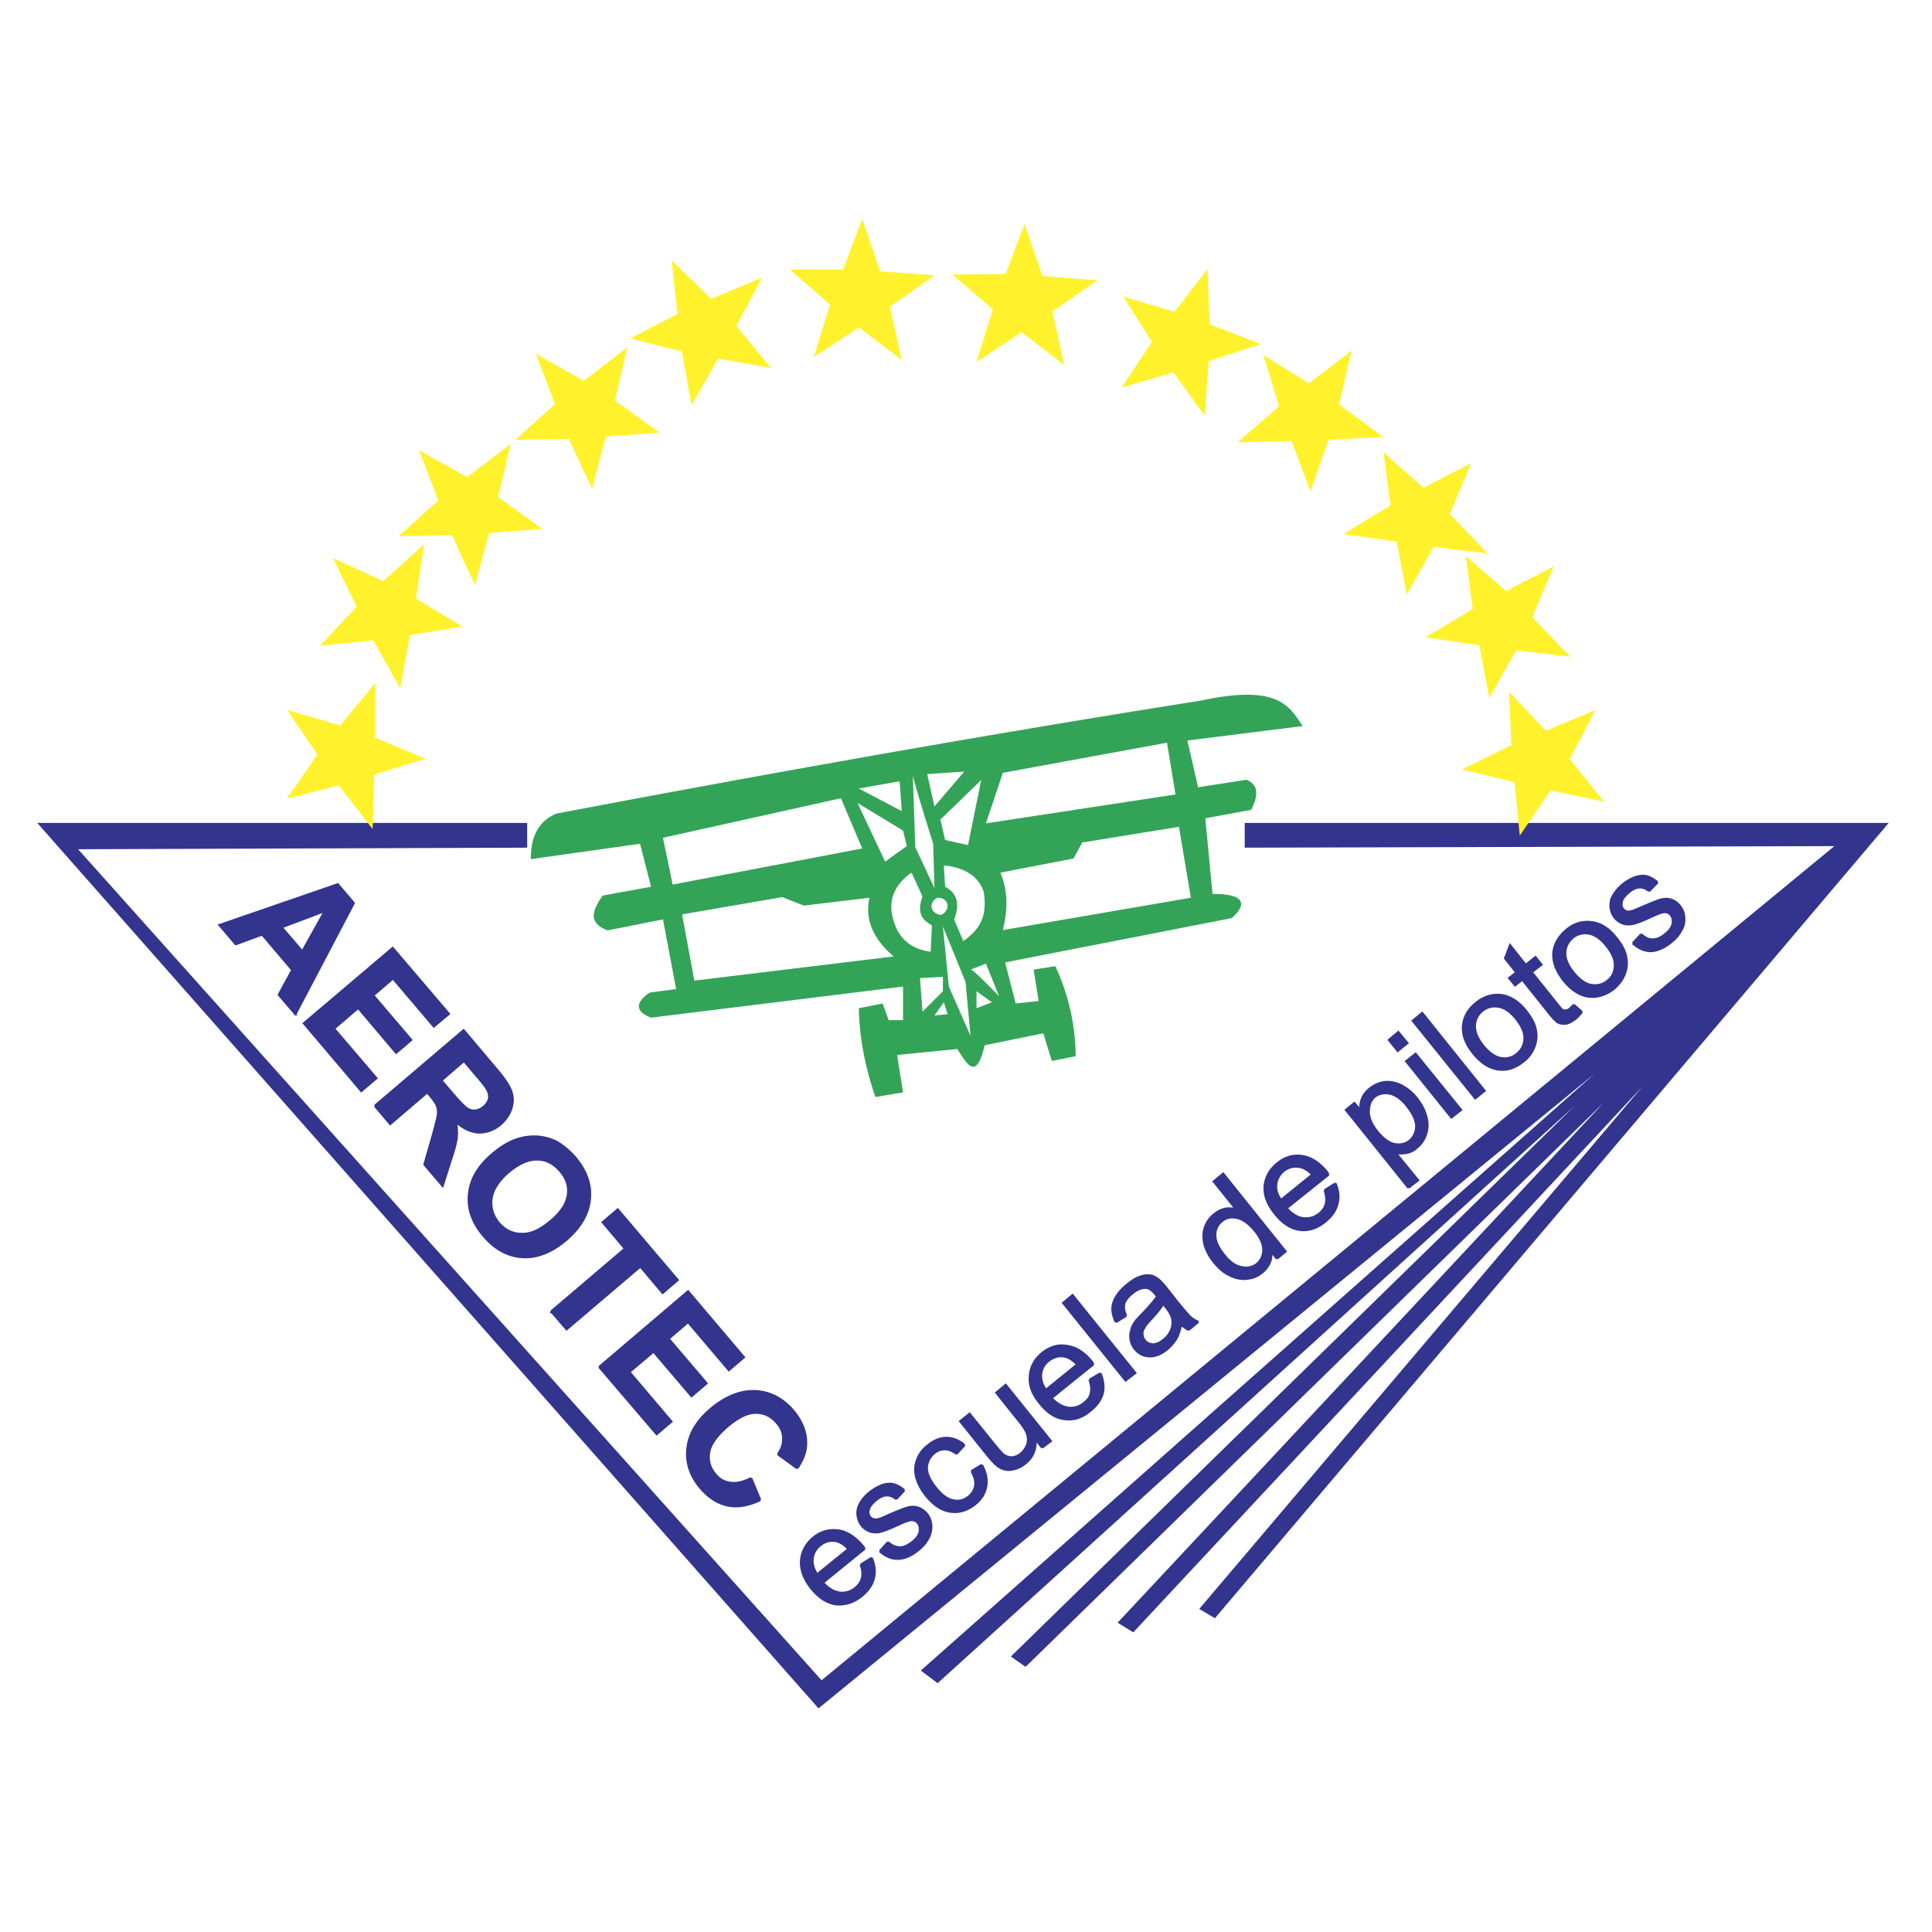 <svg xmlns="http://www.w3.org/2000/svg" width="2500" height="2500" viewBox="0 0 192.756 192.756"><path fill-rule="evenodd" clip-rule="evenodd" fill="#fff" d="M0 0h192.756v192.756H0V0z"/><path fill-rule="evenodd" clip-rule="evenodd" fill="#33348e" stroke="#33348e" stroke-width=".216" stroke-miterlimit="2.613" d="M52.489 82.21H3.953l77.721 88.087 81.635-66.762-71.27 63.129 1.503 1.127 67.794-61.437-60.311 58.9 1.286.908 60.998-59.527-51.637 55.238 1.379.846 53.89-57.776-47.127 55.551 1.377.815 67.014-79.099h-63.912v2.254l59.025-.156-101.362 83.483-74.403-83.17 44.936-.157V82.21z"/><path d="M29.473 101.186l-1.659-1.941 1.346-2.473-3.006-3.539-2.63.971-1.629-1.91 11.806-4.071 1.597 1.879-5.825 11.084zm.69-6.263l2.254-4.039-4.321 1.628 2.067 2.411zM30.319 102.094l8.862-7.515 5.605 6.575-1.503 1.254-4.071-4.791-1.973 1.69 3.789 4.447-1.503 1.283-3.789-4.476-2.411 2.066 4.227 4.947-1.503 1.283-5.73-6.763zM37.396 110.33l8.861-7.547 3.194 3.789c.814.939 1.315 1.691 1.534 2.254.219.564.219 1.158.031 1.754-.188.627-.563 1.127-1.064 1.598-.688.562-1.377.812-2.161.812-.751-.029-1.535-.375-2.317-1.062.125.562.125 1.096.094 1.596-.062.471-.251 1.221-.595 2.223l-.814 2.568-1.816-2.129.846-2.943c.282-1.064.47-1.723.501-2.066a1.86 1.86 0 0 0-.094-.846c-.094-.25-.313-.564-.657-.971l-.313-.375-3.695 3.162-1.535-1.817zm6.639-2.537l1.127 1.316c.72.846 1.221 1.346 1.472 1.502.251.156.532.219.814.188.282-.031.532-.156.814-.375.282-.25.47-.531.532-.846a1.428 1.428 0 0 0-.25-.971c-.094-.188-.438-.627-1.064-1.346l-1.19-1.41-2.255 1.942zM49.107 115.152c.908-.783 1.785-1.283 2.63-1.535a5.616 5.616 0 0 1 1.911-.219 5.311 5.311 0 0 1 1.785.471c.689.375 1.347.908 1.973 1.627 1.096 1.316 1.597 2.693 1.44 4.164-.125 1.473-.939 2.82-2.379 4.072-1.41 1.189-2.881 1.785-4.353 1.689-1.472-.092-2.755-.812-3.852-2.098-1.127-1.314-1.628-2.725-1.472-4.164.126-1.47.908-2.817 2.317-4.007zm1.628 1.786c-1.001.877-1.565 1.754-1.69 2.631-.125.908.125 1.721.72 2.441.626.721 1.377 1.096 2.286 1.096.908.031 1.847-.406 2.881-1.283 1.033-.846 1.597-1.723 1.722-2.6s-.125-1.66-.783-2.41c-.626-.721-1.378-1.129-2.254-1.129-.909-.03-1.848.408-2.882 1.254zM54.994 130.84l7.359-6.262-2.224-2.631 1.504-1.283 5.981 7.045-1.503 1.283-2.223-2.629-7.359 6.262-1.535-1.785zM59.785 136.383l8.862-7.547 5.574 6.576-1.503 1.283-4.071-4.791-1.941 1.66 3.789 4.448-1.503 1.283-3.789-4.447-2.411 2.037 4.196 4.947-1.472 1.252-5.731-6.701zM74.941 147.469l.908 2.191c-1.19.564-2.286.752-3.289.531-1.001-.219-1.878-.812-2.692-1.752-1.002-1.191-1.441-2.506-1.284-3.947.157-1.439.939-2.754 2.349-3.945 1.472-1.221 2.943-1.814 4.416-1.754 1.471.064 2.724.721 3.789 1.943.908 1.096 1.347 2.223 1.284 3.443-.031.752-.345 1.504-.877 2.318l-1.941-1.41c.375-.5.563-1.033.532-1.596 0-.564-.219-1.066-.626-1.535-.563-.658-1.252-1.002-2.067-1.002-.814-.031-1.753.438-2.818 1.314-1.127.971-1.753 1.848-1.878 2.662-.125.814.094 1.535.626 2.16.407.502.908.783 1.503.846.593.095 1.282-.061 2.065-.467z" fill-rule="evenodd" clip-rule="evenodd" fill="#33348e"/><path d="M29.473 101.186l-1.659-1.941 1.346-2.473-3.006-3.539-2.63.971-1.629-1.91 11.806-4.071 1.597 1.879-5.825 11.084zm.69-6.263l2.254-4.039-4.321 1.628 2.067 2.411zm.156 7.171l8.862-7.515 5.605 6.575-1.503 1.254-4.071-4.791-1.973 1.689 3.789 4.447-1.503 1.283-3.789-4.477-2.412 2.066 4.228 4.947-1.503 1.283-5.73-6.761zm7.077 8.236l8.861-7.547 3.194 3.789m.001 0c.814.939 1.315 1.691 1.534 2.254.219.564.219 1.158.031 1.754-.188.627-.563 1.127-1.064 1.598-.688.562-1.377.812-2.161.812-.751-.029-1.535-.375-2.317-1.062.125.562.125 1.096.094 1.596-.062.471-.251 1.221-.595 2.223m0-.001l-.814 2.568-1.816-2.129.846-2.943m-.001 0c.282-1.064.47-1.723.501-2.066a1.86 1.86 0 0 0-.094-.846c-.094-.25-.313-.564-.657-.971m-.001 0l-.313-.375-3.695 3.162-1.534-1.816m6.639-2.537l1.127 1.316m0 0c.72.846 1.221 1.346 1.472 1.502.251.156.532.219.814.188.282-.031.532-.156.814-.375.282-.25.47-.531.532-.846a1.428 1.428 0 0 0-.25-.971c-.094-.188-.438-.627-1.064-1.346m-.001.001l-1.19-1.41-2.254 1.941m5.072 7.359c.908-.783 1.785-1.283 2.63-1.535a5.616 5.616 0 0 1 1.911-.219 5.311 5.311 0 0 1 1.785.471c.689.375 1.347.908 1.973 1.627 1.096 1.316 1.597 2.693 1.44 4.164-.125 1.473-.939 2.82-2.379 4.072-1.41 1.189-2.881 1.785-4.353 1.689-1.472-.092-2.755-.812-3.852-2.098-1.127-1.314-1.628-2.725-1.472-4.164.126-1.47.908-2.817 2.317-4.007m1.628 1.786c-1.001.877-1.565 1.754-1.69 2.631-.125.908.125 1.721.72 2.441.626.721 1.377 1.096 2.286 1.096.908.031 1.847-.406 2.881-1.283 1.033-.846 1.597-1.723 1.722-2.6s-.125-1.66-.783-2.41c-.626-.721-1.378-1.129-2.254-1.129-.909-.03-1.848.408-2.882 1.254m4.259 13.902l7.359-6.262-2.224-2.631 1.503-1.283 5.981 7.045-1.503 1.283-2.223-2.629-7.359 6.262-1.534-1.785zm4.791 5.543l8.862-7.547 5.574 6.576-1.503 1.283-4.071-4.791-1.941 1.66 3.789 4.447-1.503 1.283-3.789-4.447-2.411 2.037 4.196 4.947-1.472 1.252-5.731-6.7zm15.156 11.086l.908 2.191m.001 0c-1.19.564-2.286.752-3.289.531-1.001-.219-1.878-.812-2.692-1.752-1.002-1.191-1.441-2.506-1.284-3.947.157-1.439.939-2.754 2.349-3.945 1.472-1.221 2.943-1.814 4.416-1.754 1.471.064 2.724.721 3.789 1.943.908 1.096 1.347 2.223 1.284 3.443-.031.752-.345 1.504-.877 2.318m-.002.001l-1.941-1.41m0 0c.375-.5.563-1.033.532-1.596 0-.564-.219-1.066-.626-1.535-.563-.658-1.252-1.002-2.067-1.002-.814-.031-1.753.438-2.818 1.314-1.127.971-1.753 1.848-1.878 2.662-.125.814.094 1.535.626 2.16.407.502.908.783 1.503.846.595.094 1.284-.062 2.067-.469" fill="none" stroke="#33348e" stroke-width=".216" stroke-miterlimit="2.613"/><path d="M85.87 156.111l1.096-.689c.313.721.375 1.377.219 2.035s-.563 1.252-1.222 1.785c-.813.658-1.69.908-2.567.814-.908-.125-1.691-.658-2.442-1.566-.752-.939-1.096-1.879-1.033-2.787.062-.908.501-1.691 1.252-2.316.751-.596 1.565-.814 2.474-.689.876.125 1.69.658 2.442 1.566.031.062.125.156.188.25l-4.165 3.381c.533.596 1.065.91 1.66 1.004a2.073 2.073 0 0 0 1.565-.471c.345-.281.563-.594.658-.971.094-.406.063-.846-.125-1.346zm-4.353.971l3.131-2.537c-.407-.439-.814-.689-1.19-.783-.626-.125-1.158.031-1.628.408a1.97 1.97 0 0 0-.752 1.314c-.062.534.095 1.065.439 1.598zM87.78 154.764l.814-.908c.375.346.752.502 1.159.533.407 0 .814-.188 1.252-.533.438-.344.689-.688.751-1.033.063-.344 0-.656-.188-.877-.188-.219-.407-.312-.688-.281-.188 0-.595.156-1.222.439-.845.406-1.472.625-1.816.719-.375.094-.72.062-1.064-.031a1.894 1.894 0 0 1-.815-.594 2.08 2.08 0 0 1-.375-.846 1.793 1.793 0 0 1 .031-.908c.062-.219.188-.471.375-.752.219-.281.438-.533.751-.783a4.758 4.758 0 0 1 1.315-.752c.407-.125.814-.156 1.127-.062.345.094.689.283 1.034.596l-.814.877c-.282-.25-.595-.377-.909-.377-.344 0-.689.158-1.064.439-.438.375-.689.689-.752.971-.094.312-.031.562.125.752a.578.578 0 0 0 .375.219c.156.062.345.031.563-.031.125-.031.47-.188 1.033-.439.814-.344 1.41-.594 1.785-.688a1.814 1.814 0 0 1 1.002 0c.345.094.626.312.908.625.251.314.407.689.438 1.129a2.33 2.33 0 0 1-.282 1.283 3.56 3.56 0 0 1-1.001 1.189c-.72.596-1.409.877-2.036.877-.622.03-1.217-.22-1.812-.753zM96.924 146.779l1.033-.627c.408.721.564 1.441.438 2.131-.125.719-.5 1.314-1.096 1.783-.782.627-1.596.877-2.473.752-.876-.125-1.691-.656-2.442-1.596-.47-.596-.814-1.223-.971-1.848a2.797 2.797 0 0 1 .094-1.754 3.15 3.15 0 0 1 1.064-1.41c.595-.5 1.221-.752 1.879-.752.626 0 1.221.252 1.785.721l-.814.877c-.375-.312-.782-.469-1.159-.469-.375 0-.72.125-1.033.375-.47.377-.72.877-.752 1.441-.031.594.282 1.252.877 2.004.595.75 1.19 1.189 1.753 1.283.563.125 1.065 0 1.535-.375.375-.314.594-.689.657-1.098.062-.436-.063-.906-.375-1.438zM103.969 144.43l-.656-.814c.062 1.004-.252 1.787-1.002 2.381-.346.281-.689.471-1.098.564-.344.094-.688.125-1.002.031-.281-.062-.562-.219-.846-.471-.188-.156-.438-.438-.781-.846l-2.788-3.475.939-.752 2.506 3.1c.406.502.688.814.875.971.252.188.533.283.846.283.283-.033.596-.127.877-.377.281-.219.471-.5.627-.846.125-.344.125-.688.031-1.033-.094-.344-.346-.752-.721-1.221l-2.379-2.975.939-.783 4.508 5.605-.875.658zM108.697 137.666l1.096-.656c.283.688.377 1.377.221 2.035-.189.627-.596 1.221-1.254 1.723-.812.688-1.658.939-2.566.812-.877-.094-1.691-.625-2.412-1.533-.783-.908-1.127-1.848-1.033-2.756.062-.908.471-1.691 1.252-2.316.752-.596 1.566-.846 2.443-.689.908.125 1.723.627 2.473 1.566.033.062.094.156.189.25l-4.197 3.381c.533.564 1.098.877 1.66.971.594.062 1.127-.094 1.566-.469.375-.283.594-.564.688-.939.093-.409.064-.847-.126-1.38zm-4.351 1.004l3.131-2.537c-.438-.438-.814-.689-1.221-.783-.596-.125-1.129.031-1.629.406-.439.346-.689.783-.752 1.316-.063.532.094 1.065.471 1.598zM112.299 137.73l-6.231-7.736.94-.781 6.262 7.766-.971.751zM117.842 132.156c-.125.562-.283 1.064-.502 1.439-.25.377-.531.721-.908 1.033-.625.502-1.221.721-1.783.689-.596-.031-1.066-.281-1.441-.752a1.973 1.973 0 0 1-.406-.908 1.937 1.937 0 0 1 .062-.939c.062-.312.219-.594.406-.877.156-.188.408-.469.752-.814.689-.719 1.158-1.283 1.439-1.689-.125-.125-.188-.221-.219-.252-.312-.375-.625-.594-.908-.594-.438-.031-.877.156-1.346.531-.471.377-.721.721-.814 1.033-.094.346-.031.752.188 1.223l-1.033.625c-.219-.469-.344-.908-.344-1.314 0-.375.125-.814.375-1.221a4.569 4.569 0 0 1 1.127-1.223c.471-.406.908-.656 1.316-.781.375-.125.719-.156 1.002-.096.281.033.531.189.814.408.156.125.406.408.75.814l1.002 1.283c.721.877 1.191 1.441 1.41 1.629.25.219.5.375.783.469l-.971.814a3.61 3.61 0 0 1-.751-.53zm-1.785-2.066c-.25.406-.658.938-1.283 1.596-.346.377-.564.658-.658.877a.837.837 0 0 0-.125.596c0 .219.094.406.219.562.188.252.469.377.783.408.344 0 .689-.125 1.064-.439.375-.281.627-.625.783-1.002a1.95 1.95 0 0 0 .094-1.189c-.062-.281-.281-.658-.596-1.064l-.281-.345zM127.393 125.58l-.564-.721c.094.846-.219 1.535-.908 2.098-.438.377-.939.564-1.533.627-.564.062-1.127-.062-1.691-.344-.564-.252-1.064-.689-1.535-1.254a5.202 5.202 0 0 1-.971-1.754c-.156-.625-.156-1.189 0-1.721a2.87 2.87 0 0 1 .971-1.379 2.663 2.663 0 0 1 1.064-.533 2.557 2.557 0 0 1 1.098.064l-2.225-2.787.939-.783 6.232 7.766-.877.721zm-5.262-.377c.564.721 1.158 1.127 1.754 1.223.596.125 1.096 0 1.504-.314.406-.344.625-.781.656-1.377 0-.564-.25-1.189-.812-1.91-.627-.752-1.223-1.189-1.816-1.316-.596-.125-1.096-.029-1.535.346a1.682 1.682 0 0 0-.627 1.346c-.032.594.282 1.252.876 2.002zM132.152 118.754l1.096-.689c.281.721.375 1.377.188 2.035-.156.658-.562 1.252-1.221 1.785-.814.658-1.66.939-2.568.814-.877-.125-1.689-.658-2.41-1.566-.783-.939-1.127-1.879-1.066-2.787.096-.908.502-1.66 1.285-2.285.752-.627 1.566-.846 2.443-.721.906.125 1.721.658 2.473 1.566.031.062.094.156.188.281l-4.195 3.352c.531.594 1.096.939 1.66 1.002.594.062 1.096-.062 1.564-.439.377-.281.596-.625.689-1.002.093-.375.062-.846-.126-1.346zm-4.353.971l3.133-2.537c-.439-.438-.846-.689-1.223-.752-.594-.125-1.127 0-1.627.377-.439.375-.689.812-.752 1.346s.094 1.032.469 1.566zM140.514 118.502l-6.232-7.766.846-.688.594.719c-.029-.438.033-.846.189-1.189.125-.344.375-.658.752-.971a3.017 3.017 0 0 1 1.564-.658 3.162 3.162 0 0 1 1.66.377 4.733 4.733 0 0 1 1.473 1.252c.469.596.781 1.189.938 1.816a2.887 2.887 0 0 1-.029 1.785 2.778 2.778 0 0 1-.941 1.346 2 2 0 0 1-1.033.502 2.892 2.892 0 0 1-1.033 0l2.225 2.725-.973.75zm-3.102-5.604c.596.719 1.16 1.127 1.723 1.252.596.094 1.064 0 1.504-.344.406-.346.625-.816.656-1.41 0-.594-.312-1.283-.908-2.035-.562-.721-1.158-1.127-1.721-1.252-.596-.125-1.098 0-1.504.312-.408.344-.594.814-.594 1.439-.033.628.282 1.318.844 2.038zM139.449 104.85l-.877-1.096.939-.783.908 1.096-.97.783zm5.354 6.638l-4.51-5.605.939-.752 4.541 5.605-.97.752zM147.184 109.578l-6.233-7.734.94-.783 6.232 7.765-.939.752zM146.996 105.1c-.848-1.033-1.16-2.035-1.004-3.006.156-.814.564-1.471 1.285-2.035.752-.627 1.596-.877 2.504-.783.877.125 1.691.627 2.412 1.504.594.752.939 1.377 1.033 1.973a2.961 2.961 0 0 1-.156 1.723 3.3 3.3 0 0 1-1.096 1.439c-.783.627-1.598.908-2.506.783-.876-.126-1.722-.659-2.472-1.598zm.969-.782c.596.719 1.16 1.127 1.785 1.252.596.094 1.127-.031 1.598-.439a1.94 1.94 0 0 0 .752-1.471c.031-.627-.252-1.283-.846-2.035-.564-.689-1.158-1.096-1.754-1.189-.596-.096-1.127.031-1.598.406a1.948 1.948 0 0 0-.75 1.471c-.033.626.25 1.285.813 2.005zM157.016 100.246l.814.721a4.87 4.87 0 0 1-.658.689c-.344.25-.658.438-.939.469s-.531 0-.752-.094c-.219-.125-.562-.469-1.002-1.033l-2.598-3.256-.721.562-.596-.719.721-.564-1.127-1.409.5-1.315 1.566 1.972.971-.782.596.751-.973.752 2.631 3.287c.219.283.377.439.471.502.125.031.219.062.312.031.125 0 .25-.062.408-.188l.376-.376zM156.014 97.836c-.846-1.064-1.158-2.067-1.002-3.038.156-.783.594-1.472 1.283-2.036.752-.626 1.598-.876 2.506-.751.877.094 1.689.595 2.41 1.503.596.721.939 1.378 1.033 1.973a2.964 2.964 0 0 1-.156 1.722c-.219.564-.594 1.033-1.064 1.441-.814.625-1.629.877-2.537.781-.878-.124-1.721-.656-2.473-1.595zm.97-.815c.596.721 1.189 1.158 1.785 1.252.594.094 1.127-.031 1.596-.406.502-.377.721-.877.752-1.504.031-.594-.25-1.284-.846-2.003-.562-.72-1.127-1.096-1.754-1.221-.594-.094-1.127.031-1.596.407-.471.407-.721.877-.752 1.503-.03.595.251 1.252.815 1.972zM162.902 94.109l.846-.908c.344.344.721.533 1.127.533.408 0 .814-.157 1.252-.533.439-.344.689-.689.752-1.034.062-.344 0-.657-.188-.876-.156-.219-.406-.313-.689-.282-.188 0-.594.156-1.221.438-.846.407-1.439.626-1.816.72a2.035 2.035 0 0 1-1.064-.031 2.103 2.103 0 0 1-.814-.595 2.062 2.062 0 0 1-.375-.846c-.062-.281-.031-.595.031-.908.062-.219.188-.47.406-.751.188-.282.439-.533.721-.783a4.727 4.727 0 0 1 1.314-.751c.439-.125.814-.157 1.16-.062.312.094.656.282 1.033.595l-.846.877c-.281-.25-.564-.375-.908-.375-.346 0-.689.156-1.064.438-.439.376-.689.689-.752.971-.062.313-.031.563.125.751.094.125.219.188.377.251.156.031.344 0 .562-.062.125-.031.471-.188 1.064-.438.814-.345 1.41-.595 1.754-.689a1.927 1.927 0 0 1 1.033 0c.312.094.627.313.877.626.25.312.406.688.438 1.127s-.031.877-.281 1.284a3.573 3.573 0 0 1-1.002 1.189c-.721.595-1.408.877-2.035.908-.627-.001-1.221-.251-1.817-.784z" fill-rule="evenodd" clip-rule="evenodd" fill="#33348e"/><path d="M85.87 156.111l1.096-.689m0 0c.313.721.375 1.377.219 2.035s-.563 1.252-1.222 1.785c-.813.658-1.69.908-2.567.814-.908-.125-1.691-.658-2.442-1.566-.752-.939-1.096-1.879-1.033-2.787.062-.908.501-1.691 1.252-2.316.751-.596 1.565-.814 2.474-.689.876.125 1.69.658 2.442 1.566.031.062.125.156.188.25m0 0l-4.165 3.381m0 0c.533.596 1.065.91 1.66 1.004a2.073 2.073 0 0 0 1.565-.471c.345-.281.563-.594.658-.971.094-.406.063-.846-.125-1.346m-4.353.971l3.131-2.537m0 0c-.407-.439-.814-.689-1.19-.783-.626-.125-1.158.031-1.628.408a1.97 1.97 0 0 0-.752 1.314c-.062.533.094 1.064.438 1.598m6.264-2.318l.814-.908m0-.001c.375.346.752.502 1.159.533.407 0 .814-.188 1.252-.533.438-.344.689-.688.751-1.033.063-.344 0-.656-.188-.877-.188-.219-.407-.312-.688-.281-.188 0-.595.156-1.222.439-.845.406-1.472.625-1.816.719-.375.094-.72.062-1.064-.031a1.894 1.894 0 0 1-.815-.594 2.08 2.08 0 0 1-.375-.846 1.793 1.793 0 0 1 .031-.908c.062-.219.188-.471.375-.752.219-.281.438-.533.751-.783a4.758 4.758 0 0 1 1.315-.752c.407-.125.814-.156 1.127-.062.345.094.689.283 1.034.596m.002-.001l-.814.877m0 0c-.282-.25-.595-.377-.909-.377-.344 0-.689.158-1.064.439-.438.375-.689.689-.752.971-.094.312-.031.562.125.752a.578.578 0 0 0 .375.219c.156.062.345.031.563-.031.125-.031.47-.188 1.033-.439.814-.344 1.41-.594 1.785-.688a1.814 1.814 0 0 1 1.002 0c.345.094.626.312.908.625.251.314.407.689.438 1.129a2.33 2.33 0 0 1-.282 1.283 3.56 3.56 0 0 1-1.001 1.189c-.72.596-1.409.877-2.036.877-.626.031-1.221-.219-1.816-.752m9.146-7.984l1.033-.627m0 0c.408.721.564 1.441.438 2.131-.125.719-.5 1.314-1.096 1.783-.782.627-1.596.877-2.473.752-.876-.125-1.691-.656-2.442-1.596-.47-.596-.814-1.223-.971-1.848a2.797 2.797 0 0 1 .094-1.754 3.15 3.15 0 0 1 1.064-1.41c.595-.5 1.221-.752 1.879-.752.626 0 1.221.252 1.785.721m0 .001l-.814.877m-.001 0c-.375-.312-.782-.469-1.159-.469-.375 0-.72.125-1.033.375-.47.377-.72.877-.752 1.441-.031.594.282 1.252.877 2.004.595.75 1.19 1.189 1.753 1.283.563.125 1.065 0 1.535-.375.375-.314.594-.689.657-1.098.062-.438-.062-.908-.375-1.439m7.046-2.349l-.656-.814m-.001-.001c.062 1.004-.252 1.787-1.002 2.381-.346.281-.689.471-1.098.564-.344.094-.688.125-1.002.031-.281-.062-.562-.219-.846-.471-.188-.156-.438-.438-.781-.846m.001.001l-2.788-3.475.939-.752 2.506 3.1m.001 0c.406.502.688.814.875.971.252.188.533.283.846.283.283-.033.596-.127.877-.377.281-.219.471-.5.627-.846.125-.344.125-.688.031-1.033-.094-.344-.346-.752-.721-1.221m0 .001l-2.379-2.975.939-.783 4.508 5.605-.877.656m4.729-6.763l1.096-.656m0 0c.283.688.377 1.377.221 2.035-.189.627-.596 1.221-1.254 1.723-.812.688-1.658.939-2.566.812-.877-.094-1.691-.625-2.412-1.533-.783-.908-1.127-1.848-1.033-2.756.062-.908.471-1.691 1.252-2.316.752-.596 1.566-.846 2.443-.689.908.125 1.723.627 2.473 1.566.033.062.094.156.189.25m-.001 0l-4.197 3.381m0-.001c.533.564 1.098.877 1.66.971.594.062 1.127-.094 1.566-.469.375-.283.594-.564.688-.939.094-.408.064-.846-.125-1.379m-4.351 1.004l3.131-2.537m0 0c-.438-.438-.814-.689-1.221-.783-.596-.125-1.129.031-1.629.406-.439.346-.689.783-.752 1.316-.062.531.094 1.064.471 1.598m7.953-.94l-6.23-7.736.939-.781 6.262 7.766-.971.751zm5.543-5.574c-.125.562-.283 1.064-.502 1.439-.25.377-.531.721-.908 1.033-.625.502-1.221.721-1.783.689-.596-.031-1.066-.281-1.441-.752a1.973 1.973 0 0 1-.406-.908 1.937 1.937 0 0 1 .062-.939c.062-.312.219-.594.406-.877.156-.188.408-.469.752-.814.689-.719 1.158-1.283 1.439-1.689-.125-.125-.188-.221-.219-.252-.312-.375-.625-.594-.908-.594-.438-.031-.877.156-1.346.531-.471.377-.721.721-.814 1.033-.094.346-.031.752.188 1.223m-.001 0l-1.033.625m0 0c-.219-.469-.344-.908-.344-1.314 0-.375.125-.814.375-1.221a4.569 4.569 0 0 1 1.127-1.223c.471-.406.908-.656 1.316-.781.375-.125.719-.156 1.002-.096.281.033.531.189.814.408.156.125.406.408.75.814m.001.001l1.002 1.283m0 0c.721.877 1.191 1.441 1.41 1.629.25.219.5.375.783.469m0 0l-.971.814m.001.001a3.632 3.632 0 0 1-.752-.531m-1.785-2.067c-.25.406-.658.938-1.283 1.596-.346.377-.564.658-.658.877a.837.837 0 0 0-.125.596c0 .219.094.406.219.562.188.252.469.377.783.408.344 0 .689-.125 1.064-.439.375-.281.627-.625.783-1.002a1.95 1.95 0 0 0 .094-1.189c-.062-.281-.281-.658-.596-1.064m0-.001l-.281-.344m11.336-4.51l-.564-.721m-.001 0c.094.846-.219 1.535-.908 2.098-.438.377-.939.564-1.533.627-.564.062-1.127-.062-1.691-.344-.564-.252-1.064-.689-1.535-1.254a5.202 5.202 0 0 1-.971-1.754c-.156-.625-.156-1.189 0-1.721a2.87 2.87 0 0 1 .971-1.379 2.663 2.663 0 0 1 1.064-.533 2.557 2.557 0 0 1 1.098.064m-.001.001l-2.225-2.787.939-.783 6.232 7.766-.877.721m-5.26-.378c.564.721 1.158 1.127 1.754 1.223.596.125 1.096 0 1.504-.314.406-.344.625-.781.656-1.377 0-.564-.25-1.189-.812-1.91-.627-.752-1.223-1.189-1.816-1.316-.596-.125-1.096-.029-1.535.346a1.682 1.682 0 0 0-.627 1.346c-.032.594.282 1.252.876 2.002m10.021-6.449l1.096-.689m0-.001c.281.721.375 1.377.188 2.035-.156.658-.562 1.252-1.221 1.785-.814.658-1.66.939-2.568.814-.877-.125-1.689-.658-2.41-1.566-.783-.939-1.127-1.879-1.066-2.787.096-.908.502-1.66 1.285-2.285.752-.627 1.566-.846 2.443-.721.906.125 1.721.658 2.473 1.566.031.062.094.156.188.281m-.001.002l-4.195 3.352m-.001-.001c.531.594 1.096.939 1.66 1.002.594.062 1.096-.062 1.564-.439.377-.281.596-.625.689-1.002.094-.375.062-.846-.125-1.346m-4.352.971l3.133-2.537m0 0c-.439-.438-.846-.689-1.223-.752-.594-.125-1.127 0-1.627.377-.439.375-.689.812-.752 1.346s.094 1.033.469 1.566m12.715-1.223l-6.232-7.766.846-.688.594.719m-.001.001c-.029-.438.033-.846.189-1.189.125-.344.375-.658.752-.971a3.017 3.017 0 0 1 1.564-.658 3.162 3.162 0 0 1 1.66.377 4.733 4.733 0 0 1 1.473 1.252c.469.596.781 1.189.938 1.816a2.887 2.887 0 0 1-.029 1.785 2.778 2.778 0 0 1-.941 1.346 2 2 0 0 1-1.033.502 2.892 2.892 0 0 1-1.033 0m-.001-.001l2.225 2.725-.971.75m-3.102-5.604c.596.719 1.16 1.127 1.723 1.252.596.094 1.064 0 1.504-.344.406-.346.625-.816.656-1.41 0-.594-.312-1.283-.908-2.035-.562-.721-1.158-1.127-1.721-1.252-.596-.125-1.098 0-1.504.312-.408.344-.594.814-.594 1.439-.033.628.282 1.318.844 2.038m2.037-8.048l-.877-1.096.939-.783.908 1.096-.97.783zm5.354 6.638l-4.51-5.605.939-.752 4.541 5.605-.97.752zm2.381-1.91l-6.232-7.734.939-.783 6.232 7.766-.939.751zm-.188-4.478c-.848-1.033-1.16-2.035-1.004-3.006.156-.814.564-1.471 1.285-2.035.752-.627 1.596-.877 2.504-.783.877.125 1.691.627 2.412 1.504.594.752.939 1.377 1.033 1.973a2.961 2.961 0 0 1-.156 1.723 3.3 3.3 0 0 1-1.096 1.439c-.783.627-1.598.908-2.506.783-.876-.126-1.722-.659-2.472-1.598m.969-.782c.596.719 1.16 1.127 1.785 1.252.596.094 1.127-.031 1.598-.439a1.94 1.94 0 0 0 .752-1.471c.031-.627-.252-1.283-.846-2.035-.564-.689-1.158-1.096-1.754-1.189-.596-.096-1.127.031-1.598.406a1.948 1.948 0 0 0-.75 1.471c-.033.626.25 1.285.813 2.005m9.051-4.072l.814.721m0 0a4.87 4.87 0 0 1-.658.689c-.344.25-.658.438-.939.469s-.531 0-.752-.094c-.219-.125-.562-.469-1.002-1.033m0 0l-2.598-3.256-.721.562-.596-.719.721-.564-1.127-1.409.5-1.315 1.566 1.972.971-.782.596.751-.973.752 2.631 3.287m0 0c.219.283.377.439.471.502.125.031.219.062.312.031.125 0 .25-.062.408-.188l.375-.377m-1.001-2.409c-.846-1.064-1.158-2.067-1.002-3.038.156-.783.594-1.472 1.283-2.036.752-.626 1.598-.876 2.506-.751.877.094 1.689.595 2.41 1.503.596.721.939 1.378 1.033 1.973a2.964 2.964 0 0 1-.156 1.722c-.219.564-.594 1.033-1.064 1.441-.814.625-1.629.877-2.537.781-.878-.124-1.721-.656-2.473-1.595m.97-.815c.596.721 1.189 1.158 1.785 1.252.594.094 1.127-.031 1.596-.406.502-.377.721-.877.752-1.504.031-.594-.25-1.284-.846-2.003-.562-.72-1.127-1.096-1.754-1.221-.594-.094-1.127.031-1.596.407-.471.407-.721.877-.752 1.503-.03.595.251 1.252.815 1.972m5.918-2.912l.846-.908m0 0c.344.344.721.533 1.127.533.408 0 .814-.157 1.252-.533.439-.344.689-.689.752-1.034.062-.344 0-.657-.188-.876-.156-.219-.406-.313-.689-.282-.188 0-.594.156-1.221.438-.846.407-1.439.626-1.816.72a2.035 2.035 0 0 1-1.064-.031 2.103 2.103 0 0 1-.814-.595 2.062 2.062 0 0 1-.375-.846c-.062-.281-.031-.595.031-.908.062-.219.188-.47.406-.751.188-.282.439-.533.721-.783a4.727 4.727 0 0 1 1.314-.751c.439-.125.814-.157 1.16-.062.312.094.656.282 1.033.595m0-.001l-.846.877m0 0c-.281-.25-.564-.375-.908-.375-.346 0-.689.156-1.064.438-.439.376-.689.689-.752.971-.062.313-.031.563.125.751.094.125.219.188.377.251.156.031.344 0 .562-.062.125-.031.471-.188 1.064-.438.814-.345 1.41-.595 1.754-.689a1.927 1.927 0 0 1 1.033 0c.312.094.627.313.877.626.25.312.406.688.438 1.127s-.031.877-.281 1.284a3.573 3.573 0 0 1-1.002 1.189c-.721.595-1.408.877-2.035.908-.627 0-1.221-.25-1.816-.783" fill="none" stroke="#33348e" stroke-width=".216" stroke-miterlimit="2.613"/><path d="M52.959 85.717c0-2.067.626-3.727 2.537-4.541 21.293-4.04 42.711-7.86 64.288-11.273 7.703-1.66 8.83.501 10.176 2.537l-11.492 1.44 1.066 4.666 4.822-.752c1.033.439 1.346 1.284.469 3.006l-4.572.846.721 7.546c4.229-.031 2.725 1.722 1.91 2.411l-22.609 4.416 1.066 4.102 2.285-.25-.5-3.131 2.16-.346a21.57 21.57 0 0 1 2.035 8.988l-2.381.469-.846-2.756-5.855 1.191c-.781 3.318-1.565 2.254-2.723.375l-6.013.596.595 3.727-2.756.469c-1.033-2.975-1.597-5.918-1.659-8.861l2.38-.471.595 1.66h1.44V98.43l-25.145 3.102c-1.628-.627-1.566-1.535-.125-2.506l2.631-.344-1.315-6.953-5.512 1.097c-2.191-.783-1.346-2.255-.501-3.476l4.823-.876-1.096-4.29-10.899 1.533zm13.183-2.129l.971 4.666 18.914-3.601-2.129-5.01-17.756 3.945zm32.223-1.441l18.912-2.881-.846-5.167-16.377 3.006-1.689 5.042zm-30.313 9.082l1.221 6.607 19.884-2.412c-2.098-1.785-2.881-3.757-2.411-5.855l-6.545.783-2.16-.845-9.989 1.722zm32.003 1.565l18.758-3.226-1.189-7.077-9.646 1.566-.875 1.597-7.297 1.409c.813 1.911.719 3.821.249 5.731zM85.682 78.671l4.29 2.255-.219-2.975-4.071.72zm-.125 1.441l2.755 5.855 2.161-1.565-.376-1.535-4.54-2.755zm7.672.345l2.975-3.476-3.695.25.72 3.226zm-1.441 17.129l.25 3.35 2.035-2.035V97.46l-2.285.126zm5.042-.846c.095-.221 2.85 2.66 2.85 2.66l-1.314-3.256-1.536.596zm-5.887-9.677c-1.566 1.096-2.474 2.693-1.785 4.791.595 2.098 2.129 2.913 3.695 3.1l.125-2.63c-.721-.438-1.628-.971-.94-2.881l-1.095-2.38zm3.225-.72l.125 2.13c1.19.626 1.503 1.659.908 3.288l.908 2.129c1.848-1.284 2.381-2.693 2.035-4.917-.531-1.534-1.847-2.411-3.976-2.63zm-3.1-9.112l.25 7.296 1.911 4.071-.126-4.415s-2.16-6.827-2.035-6.952zm2.505 12.338c-.813.282-.97 1.503.313 1.722.94-.438.877-1.691-.313-1.722zm.501 2.881l.595 5.98 2.161 4.918-.501-5.387-2.255-5.511zm.094 7.546l-.939 1.316 1.315-.127-.376-1.189zm3.256-1.096v1.691l1.535-.596-1.535-1.095zm-3.6-17.129l.47 2.036 2.286.501 1.315-6.482-4.071 3.945z" fill-rule="evenodd" clip-rule="evenodd" fill="#33a457"/><path d="M31.666 75.29l-3.006-4.446 5.292 1.534 3.476-4.228v5.449l5.01 2.098-5.104 1.597-.157 5.418-3.382-4.353-5.167 1.315 3.038-4.384zm3.914-14.749l-3.664 3.883 5.323-.533 2.693 4.792.971-5.324 5.261-.845-4.666-2.787.814-5.417-4.071 3.664-5.01-2.286 2.349 4.853zm8.141-10.615l-1.91-5.01 4.791 2.693 4.353-3.319-1.252 5.292 4.416 3.194-5.324.407-1.409 5.198-2.286-4.979-5.323.094 3.944-3.57zm11.649-9.614l-3.946 3.57 5.324-.094 2.317 4.979 1.377-5.198 5.354-.407-4.446-3.194 1.252-5.324-4.353 3.351-4.792-2.692 1.913 5.009zm12.213-8.987l-.563-5.354 3.945 3.852 5.073-2.129-2.568 4.822 3.445 4.196-5.261-.939-2.662 4.666-.971-5.386-5.167-1.284 4.729-2.444zm49.601-.219l3.289-4.259.219 5.511 5.104 1.973-5.197 1.69-.408 5.449-3.131-4.321-5.166 1.534 3.037-4.572-2.85-4.509 5.103 1.504zm13.402 7.14l-4.541-2.818 1.566 5.104-4.133 3.601 5.385-.125 1.879 5.01 1.816-5.135 5.449-.282-4.416-3.257 1.254-5.354-4.259 3.256zm11.43 10.427l4.76-2.474-2.129 5.073 3.789 3.946-5.418-.658-2.662 4.76-1.002-5.261-5.322-.783 4.697-2.85-.689-5.292 3.976 3.539zm8.236 10.302l-4.008-3.507.688 5.292-4.697 2.818 5.355.814 1.002 5.261 2.662-4.76 5.416.626-3.789-3.946 2.131-5.073-4.76 2.475zm3.977 13.935l4.947-2.066-2.568 4.885 3.445 4.259-5.354-1.127-3.07 4.509-.531-5.323-5.262-1.284 4.947-2.411-.219-5.323 3.665 3.881zM84.116 26.878l1.91-5.041 1.785 5.229 5.449.407-4.479 3.131 1.19 5.323-4.259-3.257-4.509 2.943 1.597-5.229-4.008-3.507h5.324v.001zm16.222.47l1.879-5.01L104 27.536l5.48.438-4.479 3.101 1.16 5.323-4.229-3.257-4.51 2.975 1.629-5.261-4.039-3.476 5.326-.031z" fill-rule="evenodd" clip-rule="evenodd" fill="#fff22d"/></svg>